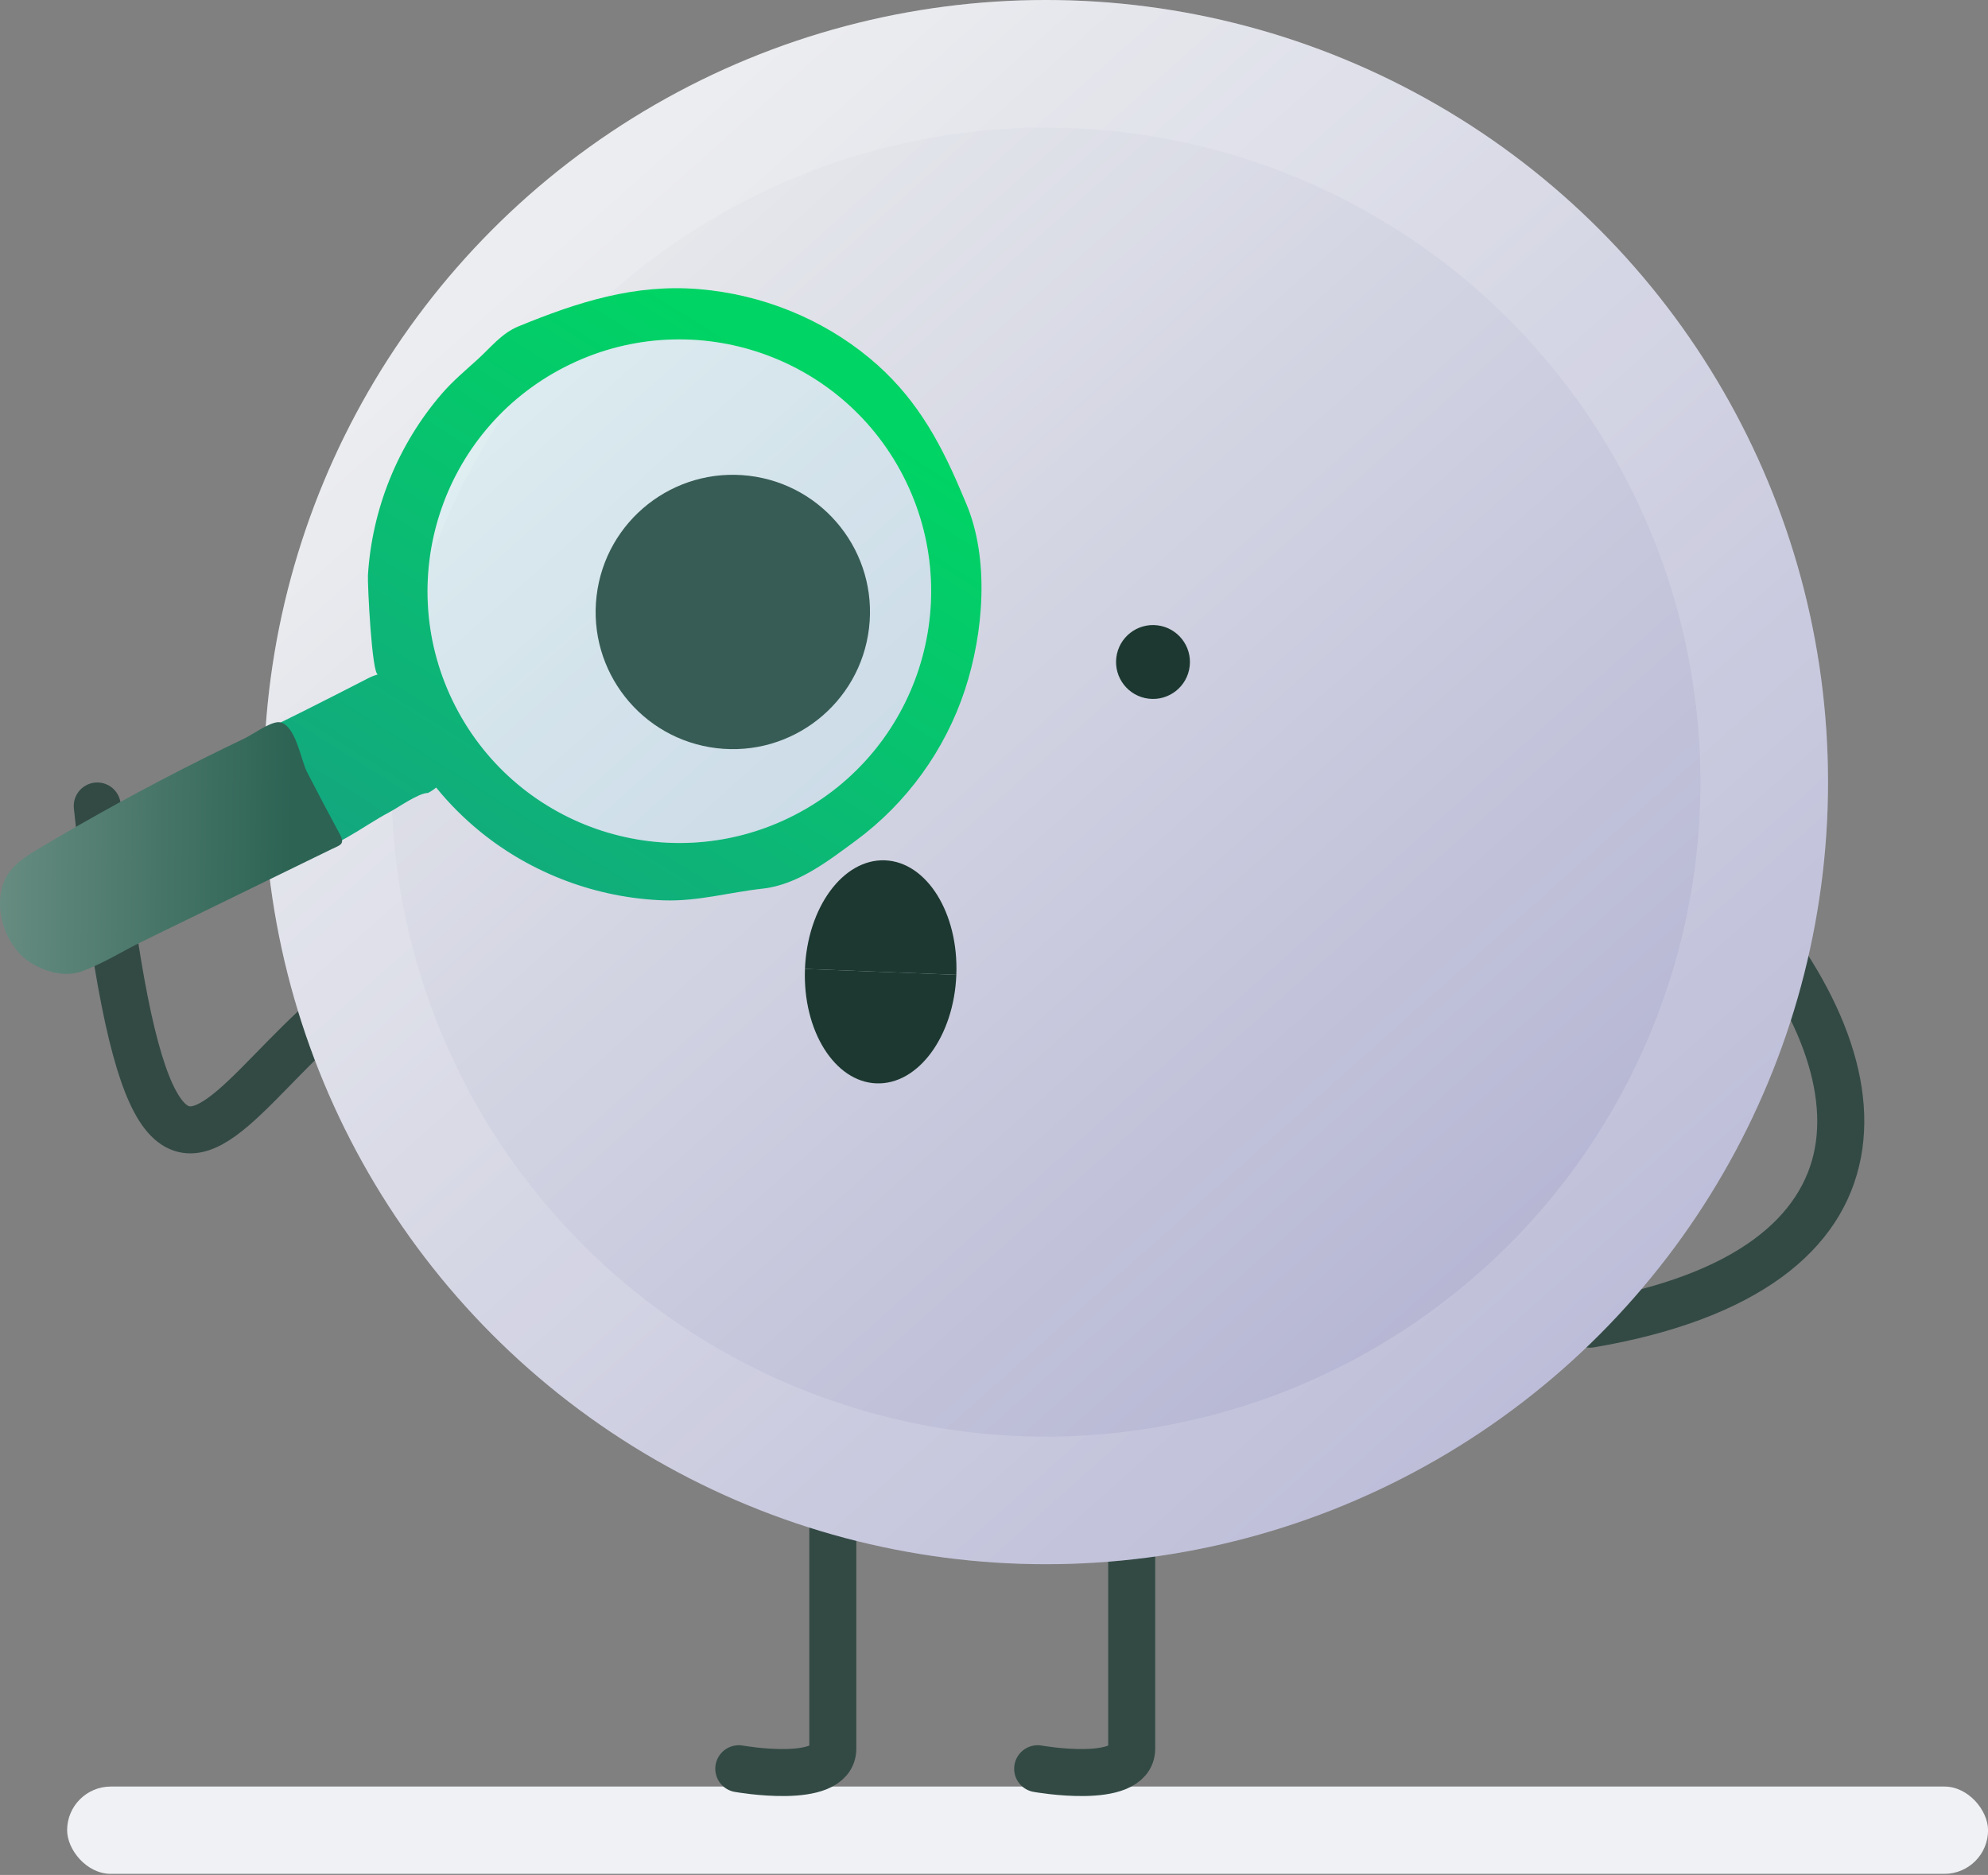 <svg width="176" height="166" viewBox="0 0 176 166" fill="none" xmlns="http://www.w3.org/2000/svg">
<rect x="0" y="0" width="176" height="166" fill="#808080" stroke="none"/>
<rect x="5.943" y="158.172" width="170.063" height="7.73" rx="3.865" fill="#EFF1F4"/>
<path d="M45.291 84.447C22.271 79.385 14.841 130.225 8.61 71.358" stroke="#334A44" stroke-width="4.162" stroke-linecap="round"/>
<path d="M100.191 123.594C100.191 123.594 100.191 147.676 100.191 154.812C100.191 158.082 91.866 156.595 91.866 156.595" stroke="#334A44" stroke-width="4.162" stroke-linecap="round"/>
<path d="M73.73 123.594C73.73 123.594 73.73 147.676 73.73 154.812C73.73 158.082 65.405 156.595 65.405 156.595" stroke="#334A44" stroke-width="4.162" stroke-linecap="round"/>
<path d="M141.119 119.288C139.985 119.481 138.911 118.719 138.718 117.585C138.525 116.452 139.287 115.377 140.42 115.184L141.119 119.288ZM140.769 117.236L140.42 115.184C154.07 112.861 159.569 107.482 160.663 101.697C161.813 95.616 158.425 87.833 151.373 80.126L152.909 78.721L154.444 77.316C161.762 85.314 166.278 94.409 164.753 102.471C163.172 110.828 155.416 116.854 141.119 119.288L140.769 117.236Z" fill="#334A44"/>
<circle cx="92.595" cy="69.244" r="69.244" fill="url(#paint0_linear_36470_10158)"/>
<circle cx="92.595" cy="69.244" r="63.595" stroke="white" stroke-opacity="0.15" stroke-width="11.298"/>
<circle cx="64.877" cy="54.181" r="12.144" transform="rotate(6.784 64.877 54.181)" fill="#1C3830"/>
<circle cx="102.076" cy="58.61" r="3.27" transform="rotate(6.784 102.076 58.61)" fill="#1C3830"/>
<path fill-rule="evenodd" clip-rule="evenodd" d="M78.348 76.17C74.648 76.026 71.477 80.33 71.265 85.783L84.665 86.303C84.877 80.85 82.049 76.313 78.348 76.17Z" fill="#1C3830"/>
<path d="M71.265 85.783C71.054 91.235 73.882 95.772 77.582 95.915C81.282 96.059 84.454 91.755 84.665 86.303L71.265 85.783Z" fill="#1C3830"/>
<path d="M9.91 71.916C11.714 70.647 13.707 69.719 15.666 68.725C17.374 67.859 18.913 66.81 20.681 65.978C24.707 64.082 28.756 62.021 32.662 60.015C32.925 59.881 33.196 59.78 33.471 59.709C32.926 59.849 32.528 51.655 32.574 50.92C32.755 48.017 33.407 45.147 34.493 42.449C35.607 39.682 37.176 37.102 39.126 34.845C40.099 33.718 41.201 32.804 42.288 31.816C43.468 30.746 44.393 29.512 45.919 28.887C51.136 26.751 56.172 25.121 61.901 25.6C67.403 26.06 72.737 28.185 76.991 31.715C80.856 34.921 83.055 38.748 84.988 43.287C85.167 43.707 85.345 44.127 85.524 44.547C87.625 49.481 87.081 56.035 85.431 61.059C83.683 66.381 80.283 71.1 75.771 74.423C73.332 76.219 70.633 78.334 67.511 78.677C64.537 79.004 61.797 79.817 58.748 79.712C52.868 79.51 47.114 77.362 42.546 73.655C41.104 72.485 39.784 71.165 38.613 69.724C38.395 69.906 38.155 70.068 37.893 70.203C37.063 70.203 35.283 71.477 34.523 71.879C33.236 72.56 32.021 73.403 30.753 74.123C27.601 75.913 24.251 77.206 21.067 78.841C19.607 79.591 18.146 80.341 16.685 81.091C16.272 81.303 15.84 81.496 15.439 81.73C13.928 82.61 12.307 82.74 10.546 82.762C9.971 82.769 9.375 82.748 8.856 82.501C8.377 82.272 8.007 81.872 7.654 81.476C6.829 80.549 6.008 79.528 5.802 78.304C5.578 76.976 6.135 75.612 6.99 74.572C7.839 73.539 8.833 72.675 9.91 71.916ZM40.314 62.523C45.937 73.474 59.373 77.793 70.323 72.171C81.274 66.548 85.594 53.112 79.971 42.161C74.349 31.211 60.913 26.891 49.962 32.514C39.011 38.136 34.692 51.572 40.314 62.523Z" fill="url(#paint1_linear_36470_10158)"/>
<path opacity="0.18" d="M44.383 68.105C35.679 59.4 35.679 45.287 44.383 36.583C53.088 27.879 67.2 27.879 75.905 36.583C84.609 45.287 84.609 59.4 75.905 68.105C67.2 76.809 53.088 76.809 44.383 68.105Z" fill="#B4FFFF"/>
<path d="M67.828 65.582C67.92 65.47 67.975 65.448 67.97 65.468C67.916 65.503 67.866 65.54 67.831 65.58C67.83 65.581 67.829 65.581 67.828 65.582Z" fill="#456184"/>
<path d="M24.635 63.938C24.699 63.936 24.759 63.941 24.814 63.953C26.184 64.253 26.642 67.301 27.18 68.349C28.132 70.203 29.109 72.045 30.096 73.881C30.573 74.767 30.086 74.824 29.39 75.163C28.859 75.422 28.328 75.681 27.797 75.94C26.253 76.693 24.709 77.446 23.166 78.199C19.639 79.919 16.113 81.639 12.586 83.36C10.806 84.228 8.961 85.418 7.084 86.044C5.685 86.51 3.963 86.018 2.694 85.223C0.251 83.693 -0.961 79.5 0.918 77.099C1.574 76.261 2.504 75.69 3.417 75.144C8.185 72.293 13.061 69.623 18.031 67.141C19.24 66.537 20.454 65.945 21.674 65.364C22.313 65.059 23.815 63.962 24.635 63.938Z" fill="url(#paint2_linear_36470_10158)"/>
<defs>
<linearGradient id="paint0_linear_36470_10158" x1="50.183" y1="19.907" x2="142.797" y2="123.773" gradientUnits="userSpaceOnUse">
<stop stop-color="#E8EAED"/>
<stop offset="1" stop-color="#B0B0D1"/>
</linearGradient>
<linearGradient id="paint1_linear_36470_10158" x1="71.173" y1="33.745" x2="36.435" y2="88.964" gradientUnits="userSpaceOnUse">
<stop stop-color="#00D464"/>
<stop offset="1" stop-color="#16A083"/>
</linearGradient>
<linearGradient id="paint2_linear_36470_10158" x1="0" y1="70.468" x2="25.957" y2="70.759" gradientUnits="userSpaceOnUse">
<stop stop-color="#678C81"/>
<stop offset="1" stop-color="#2C6353"/>
</linearGradient>
</defs>
</svg>
